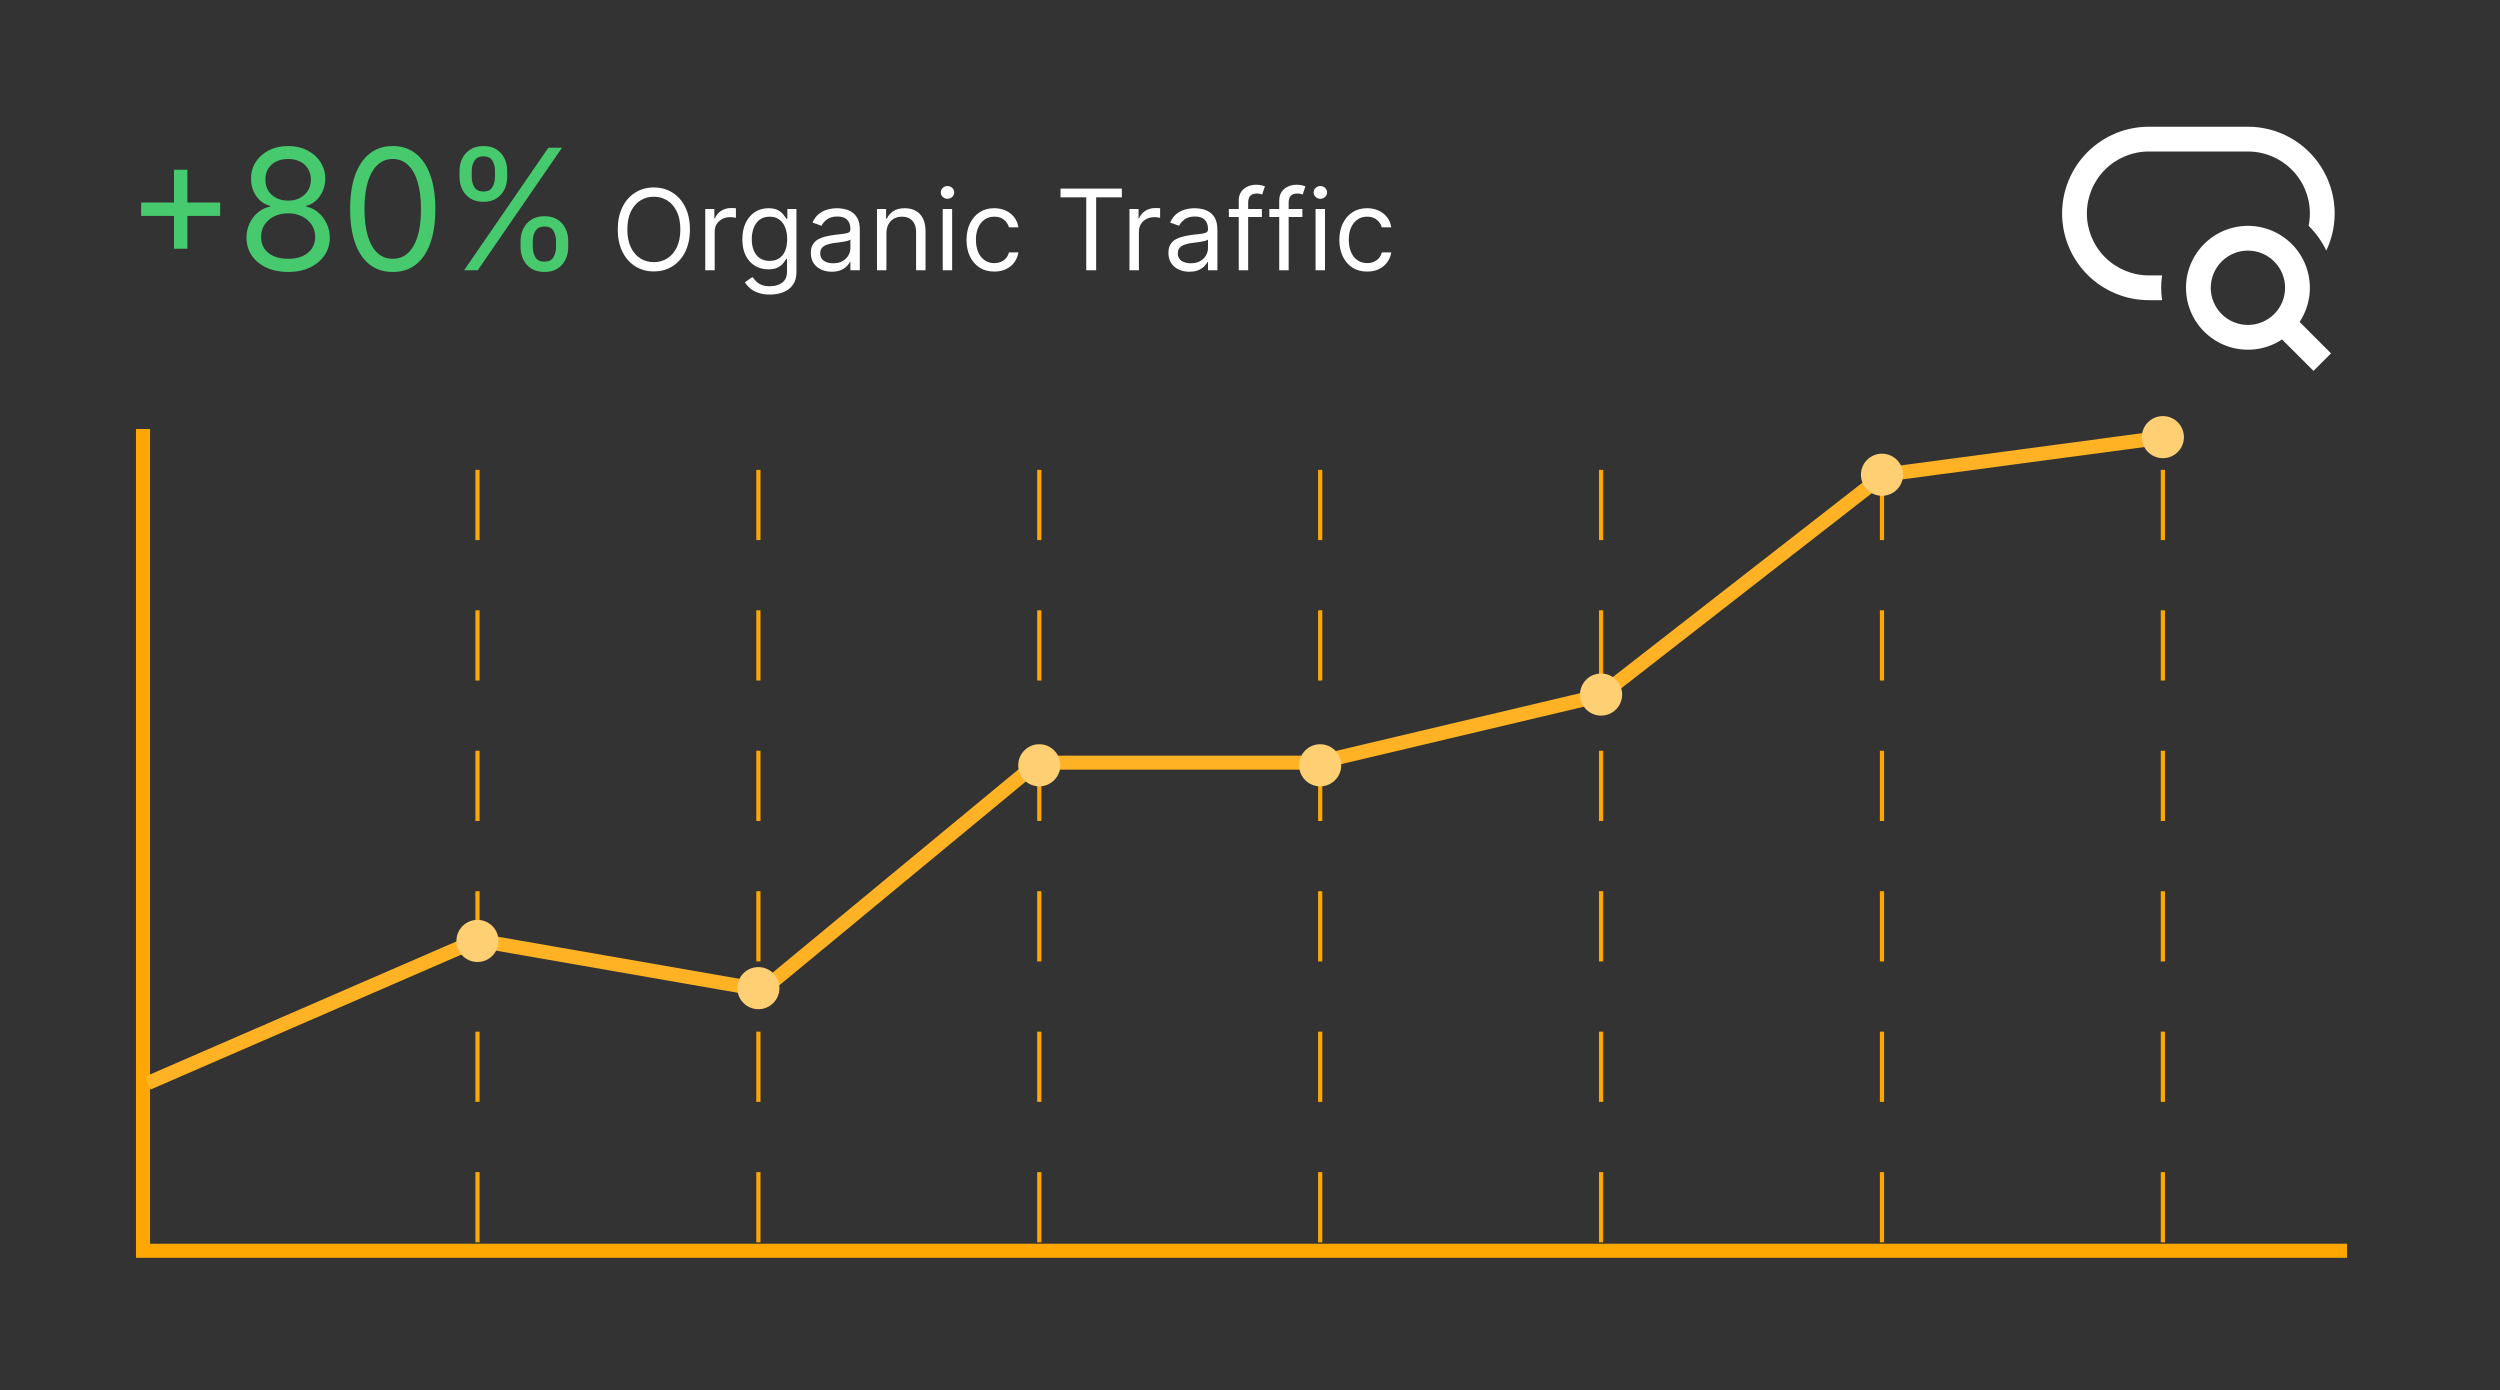 <svg xmlns="http://www.w3.org/2000/svg" width="178" height="99" viewBox="0 0 178 99" fill="none"><rect x="0" y="0" width="178" height="99" fill="#333333" stroke="none"/><path d="M12.386 17.711V12.086H13.34V17.711H12.386ZM10.05 15.376V14.421H15.675V15.376H10.05ZM20.517 19.364C19.932 19.364 19.415 19.261 18.966 19.053C18.52 18.843 18.172 18.555 17.922 18.188C17.672 17.819 17.549 17.398 17.552 16.927C17.549 16.558 17.621 16.217 17.769 15.904C17.917 15.589 18.118 15.326 18.374 15.116C18.633 14.903 18.921 14.768 19.239 14.711V14.66C18.821 14.552 18.489 14.317 18.242 13.957C17.995 13.593 17.872 13.18 17.875 12.717C17.872 12.273 17.985 11.877 18.212 11.528C18.439 11.178 18.752 10.903 19.149 10.701C19.55 10.499 20.006 10.398 20.517 10.398C21.023 10.398 21.475 10.499 21.872 10.701C22.27 10.903 22.583 11.178 22.81 11.528C23.04 11.877 23.157 12.273 23.16 12.717C23.157 13.18 23.03 13.593 22.78 13.957C22.533 14.317 22.205 14.552 21.796 14.66V14.711C22.111 14.768 22.395 14.903 22.648 15.116C22.901 15.326 23.103 15.589 23.253 15.904C23.404 16.217 23.48 16.558 23.483 16.927C23.48 17.398 23.353 17.819 23.1 18.188C22.85 18.555 22.502 18.843 22.056 19.053C21.613 19.261 21.1 19.364 20.517 19.364ZM20.517 18.427C20.912 18.427 21.253 18.363 21.54 18.235C21.827 18.107 22.049 17.927 22.205 17.694C22.361 17.461 22.441 17.188 22.444 16.876C22.441 16.546 22.355 16.255 22.188 16.002C22.02 15.749 21.792 15.55 21.502 15.405C21.215 15.261 20.887 15.188 20.517 15.188C20.145 15.188 19.813 15.261 19.52 15.405C19.23 15.55 19.002 15.749 18.834 16.002C18.669 16.255 18.588 16.546 18.591 16.876C18.588 17.188 18.664 17.461 18.817 17.694C18.973 17.927 19.196 18.107 19.486 18.235C19.776 18.363 20.12 18.427 20.517 18.427ZM20.517 14.285C20.83 14.285 21.107 14.222 21.348 14.097C21.593 13.972 21.785 13.798 21.924 13.573C22.063 13.349 22.134 13.086 22.137 12.785C22.134 12.489 22.064 12.232 21.928 12.014C21.792 11.792 21.603 11.621 21.361 11.502C21.12 11.38 20.838 11.319 20.517 11.319C20.191 11.319 19.905 11.38 19.661 11.502C19.417 11.621 19.228 11.792 19.094 12.014C18.961 12.232 18.895 12.489 18.898 12.785C18.895 13.086 18.962 13.349 19.098 13.573C19.238 13.798 19.429 13.972 19.674 14.097C19.918 14.222 20.199 14.285 20.517 14.285ZM27.963 19.364C27.321 19.364 26.774 19.19 26.323 18.84C25.871 18.488 25.526 17.978 25.287 17.31C25.048 16.64 24.929 15.83 24.929 14.881C24.929 13.938 25.048 13.133 25.287 12.465C25.528 11.795 25.875 11.283 26.327 10.931C26.781 10.576 27.327 10.398 27.963 10.398C28.599 10.398 29.143 10.576 29.595 10.931C30.05 11.283 30.396 11.795 30.635 12.465C30.876 13.133 30.997 13.938 30.997 14.881C30.997 15.83 30.878 16.64 30.639 17.31C30.401 17.978 30.055 18.488 29.604 18.84C29.152 19.19 28.605 19.364 27.963 19.364ZM27.963 18.427C28.599 18.427 29.094 18.12 29.446 17.506C29.798 16.893 29.974 16.018 29.974 14.881C29.974 14.126 29.893 13.482 29.732 12.951C29.573 12.42 29.342 12.015 29.041 11.736C28.743 11.458 28.384 11.319 27.963 11.319C27.332 11.319 26.84 11.63 26.484 12.252C26.129 12.871 25.952 13.748 25.952 14.881C25.952 15.637 26.031 16.279 26.19 16.808C26.349 17.336 26.578 17.738 26.876 18.014C27.178 18.289 27.54 18.427 27.963 18.427ZM37.065 17.609V17.148C37.065 16.83 37.131 16.539 37.261 16.275C37.395 16.008 37.588 15.795 37.841 15.636C38.097 15.474 38.406 15.393 38.77 15.393C39.139 15.393 39.449 15.474 39.699 15.636C39.949 15.795 40.138 16.008 40.266 16.275C40.394 16.539 40.457 16.83 40.457 17.148V17.609C40.457 17.927 40.392 18.219 40.261 18.486C40.133 18.751 39.943 18.964 39.69 19.126C39.44 19.285 39.133 19.364 38.77 19.364C38.401 19.364 38.09 19.285 37.837 19.126C37.584 18.964 37.392 18.751 37.261 18.486C37.131 18.219 37.065 17.927 37.065 17.609ZM37.935 17.148V17.609C37.935 17.873 37.997 18.11 38.122 18.32C38.247 18.528 38.463 18.631 38.77 18.631C39.068 18.631 39.278 18.528 39.401 18.32C39.526 18.11 39.588 17.873 39.588 17.609V17.148C39.588 16.884 39.528 16.648 39.409 16.441C39.29 16.231 39.077 16.126 38.77 16.126C38.472 16.126 38.257 16.231 38.126 16.441C37.999 16.648 37.935 16.884 37.935 17.148ZM32.719 12.614V12.154C32.719 11.836 32.784 11.545 32.915 11.28C33.048 11.014 33.242 10.8 33.494 10.641C33.75 10.479 34.06 10.398 34.423 10.398C34.793 10.398 35.102 10.479 35.352 10.641C35.602 10.8 35.791 11.014 35.919 11.28C36.047 11.545 36.111 11.836 36.111 12.154V12.614C36.111 12.932 36.045 13.225 35.915 13.492C35.787 13.756 35.597 13.969 35.344 14.131C35.094 14.29 34.787 14.37 34.423 14.37C34.054 14.37 33.743 14.29 33.49 14.131C33.237 13.969 33.045 13.756 32.915 13.492C32.784 13.225 32.719 12.932 32.719 12.614ZM33.588 12.154V12.614C33.588 12.879 33.651 13.116 33.776 13.326C33.901 13.533 34.117 13.637 34.423 13.637C34.722 13.637 34.932 13.533 35.054 13.326C35.179 13.116 35.242 12.879 35.242 12.614V12.154C35.242 11.89 35.182 11.654 35.062 11.447C34.943 11.236 34.73 11.131 34.423 11.131C34.125 11.131 33.91 11.236 33.78 11.447C33.652 11.654 33.588 11.89 33.588 12.154ZM33.043 19.245L39.043 10.518H40.014L34.014 19.245H33.043Z" fill="#47C96E"></path><path d="M49.122 16.336C49.122 16.95 49.011 17.48 48.789 17.927C48.568 18.374 48.264 18.718 47.877 18.961C47.491 19.203 47.05 19.325 46.553 19.325C46.057 19.325 45.616 19.203 45.23 18.961C44.843 18.718 44.539 18.374 44.318 17.927C44.096 17.48 43.985 16.95 43.985 16.336C43.985 15.722 44.096 15.192 44.318 14.745C44.539 14.298 44.843 13.953 45.23 13.711C45.616 13.469 46.057 13.347 46.553 13.347C47.05 13.347 47.491 13.469 47.877 13.711C48.264 13.953 48.568 14.298 48.789 14.745C49.011 15.192 49.122 15.722 49.122 16.336ZM48.44 16.336C48.44 15.832 48.355 15.407 48.187 15.06C48.02 14.714 47.794 14.451 47.508 14.273C47.224 14.095 46.906 14.006 46.553 14.006C46.201 14.006 45.882 14.095 45.596 14.273C45.312 14.451 45.086 14.714 44.917 15.06C44.75 15.407 44.667 15.832 44.667 16.336C44.667 16.84 44.75 17.265 44.917 17.611C45.086 17.958 45.312 18.22 45.596 18.398C45.882 18.576 46.201 18.665 46.553 18.665C46.906 18.665 47.224 18.576 47.508 18.398C47.794 18.22 48.02 17.958 48.187 17.611C48.355 17.265 48.44 16.84 48.44 16.336ZM50.215 19.245V14.881H50.863V15.54H50.909C50.988 15.325 51.132 15.149 51.34 15.015C51.549 14.88 51.784 14.813 52.045 14.813C52.094 14.813 52.156 14.814 52.23 14.816C52.303 14.818 52.359 14.821 52.397 14.825V15.506C52.374 15.501 52.322 15.492 52.241 15.481C52.161 15.467 52.077 15.461 51.988 15.461C51.776 15.461 51.587 15.505 51.42 15.594C51.255 15.681 51.124 15.803 51.028 15.958C50.933 16.111 50.886 16.287 50.886 16.484V19.245H50.215ZM54.821 20.972C54.497 20.972 54.218 20.931 53.985 20.847C53.752 20.766 53.558 20.658 53.403 20.523C53.249 20.391 53.127 20.249 53.036 20.097L53.571 19.722C53.631 19.802 53.708 19.893 53.801 19.995C53.893 20.099 54.02 20.189 54.181 20.265C54.344 20.343 54.557 20.381 54.821 20.381C55.173 20.381 55.464 20.296 55.693 20.126C55.922 19.955 56.036 19.688 56.036 19.325V18.438H55.98C55.93 18.518 55.86 18.616 55.769 18.734C55.68 18.849 55.552 18.952 55.383 19.043C55.216 19.132 54.991 19.177 54.707 19.177C54.355 19.177 54.038 19.093 53.758 18.927C53.48 18.76 53.259 18.518 53.096 18.2C52.935 17.881 52.855 17.495 52.855 17.04C52.855 16.593 52.933 16.204 53.09 15.873C53.248 15.54 53.466 15.282 53.747 15.1C54.027 14.916 54.351 14.825 54.718 14.825C55.002 14.825 55.228 14.872 55.394 14.967C55.563 15.059 55.692 15.165 55.781 15.285C55.872 15.402 55.942 15.499 55.991 15.575H56.059V14.881H56.707V19.37C56.707 19.745 56.622 20.05 56.451 20.285C56.283 20.521 56.055 20.695 55.769 20.805C55.485 20.916 55.169 20.972 54.821 20.972ZM54.798 18.575C55.067 18.575 55.294 18.513 55.48 18.39C55.665 18.267 55.806 18.09 55.903 17.859C55.999 17.628 56.048 17.351 56.048 17.029C56.048 16.715 56 16.437 55.906 16.197C55.811 15.956 55.671 15.768 55.485 15.631C55.3 15.495 55.071 15.427 54.798 15.427C54.514 15.427 54.277 15.499 54.087 15.643C53.9 15.787 53.759 15.98 53.664 16.222C53.571 16.465 53.525 16.734 53.525 17.029C53.525 17.332 53.572 17.6 53.667 17.833C53.764 18.064 53.906 18.246 54.093 18.378C54.283 18.509 54.517 18.575 54.798 18.575ZM59.218 19.347C58.942 19.347 58.691 19.295 58.465 19.191C58.24 19.085 58.061 18.933 57.928 18.734C57.796 18.533 57.73 18.29 57.73 18.006C57.73 17.756 57.779 17.554 57.877 17.398C57.976 17.241 58.107 17.118 58.272 17.029C58.437 16.94 58.619 16.874 58.818 16.83C59.018 16.785 59.22 16.749 59.423 16.722C59.688 16.688 59.903 16.663 60.068 16.646C60.234 16.627 60.355 16.595 60.431 16.552C60.509 16.508 60.548 16.433 60.548 16.325V16.302C60.548 16.021 60.471 15.804 60.318 15.648C60.166 15.493 59.936 15.415 59.627 15.415C59.307 15.415 59.056 15.486 58.874 15.626C58.693 15.766 58.565 15.915 58.491 16.075L57.855 15.847C57.968 15.582 58.12 15.376 58.309 15.228C58.5 15.078 58.709 14.974 58.934 14.915C59.161 14.855 59.385 14.825 59.605 14.825C59.745 14.825 59.906 14.842 60.087 14.876C60.271 14.908 60.448 14.975 60.619 15.077C60.791 15.18 60.934 15.334 61.048 15.54C61.161 15.747 61.218 16.023 61.218 16.37V19.245H60.548V18.654H60.514C60.468 18.749 60.392 18.85 60.286 18.958C60.18 19.066 60.039 19.158 59.863 19.234C59.687 19.309 59.472 19.347 59.218 19.347ZM59.321 18.745C59.586 18.745 59.809 18.693 59.991 18.589C60.175 18.485 60.313 18.35 60.406 18.185C60.5 18.021 60.548 17.847 60.548 17.665V17.052C60.519 17.086 60.457 17.117 60.36 17.146C60.266 17.172 60.156 17.196 60.031 17.217C59.908 17.235 59.787 17.253 59.67 17.268C59.554 17.281 59.461 17.292 59.389 17.302C59.214 17.325 59.052 17.361 58.9 17.413C58.75 17.462 58.629 17.537 58.536 17.637C58.446 17.735 58.4 17.87 58.4 18.04C58.4 18.273 58.486 18.45 58.659 18.569C58.833 18.686 59.053 18.745 59.321 18.745ZM63.112 16.62V19.245H62.442V14.881H63.09V15.563H63.147C63.249 15.342 63.404 15.164 63.612 15.029C63.821 14.893 64.09 14.825 64.419 14.825C64.715 14.825 64.973 14.885 65.195 15.006C65.416 15.126 65.589 15.307 65.712 15.552C65.835 15.794 65.897 16.101 65.897 16.472V19.245H65.226V16.518C65.226 16.175 65.137 15.908 64.959 15.717C64.781 15.523 64.537 15.427 64.226 15.427C64.012 15.427 63.821 15.473 63.652 15.566C63.486 15.659 63.354 15.794 63.257 15.972C63.161 16.15 63.112 16.366 63.112 16.62ZM67.122 19.245V14.881H67.792V19.245H67.122ZM67.463 14.154C67.332 14.154 67.219 14.11 67.124 14.021C67.032 13.931 66.985 13.825 66.985 13.7C66.985 13.575 67.032 13.467 67.124 13.379C67.219 13.29 67.332 13.245 67.463 13.245C67.593 13.245 67.705 13.29 67.798 13.379C67.892 13.467 67.94 13.575 67.94 13.7C67.94 13.825 67.892 13.931 67.798 14.021C67.705 14.11 67.593 14.154 67.463 14.154ZM70.793 19.336C70.384 19.336 70.031 19.239 69.736 19.046C69.441 18.853 69.213 18.587 69.054 18.248C68.895 17.909 68.816 17.521 68.816 17.086C68.816 16.643 68.897 16.252 69.06 15.913C69.225 15.572 69.454 15.306 69.747 15.114C70.043 14.921 70.388 14.825 70.781 14.825C71.088 14.825 71.365 14.881 71.611 14.995C71.857 15.109 72.059 15.268 72.216 15.472C72.373 15.677 72.471 15.915 72.509 16.188H71.838C71.787 15.989 71.674 15.813 71.497 15.66C71.323 15.505 71.088 15.427 70.793 15.427C70.531 15.427 70.302 15.495 70.105 15.631C69.91 15.766 69.758 15.956 69.648 16.202C69.54 16.447 69.486 16.734 69.486 17.063C69.486 17.4 69.539 17.694 69.645 17.944C69.753 18.194 69.904 18.388 70.1 18.526C70.297 18.665 70.528 18.734 70.793 18.734C70.967 18.734 71.125 18.703 71.267 18.643C71.409 18.582 71.529 18.495 71.628 18.381C71.727 18.268 71.797 18.131 71.838 17.972H72.509C72.471 18.23 72.377 18.462 72.228 18.668C72.08 18.873 71.884 19.036 71.639 19.157C71.397 19.276 71.115 19.336 70.793 19.336ZM75.511 14.052V13.427H79.875V14.052H78.046V19.245H77.341V14.052H75.511ZM80.418 19.245V14.881H81.066V15.54H81.112C81.191 15.325 81.335 15.149 81.543 15.015C81.752 14.88 81.987 14.813 82.248 14.813C82.297 14.813 82.359 14.814 82.433 14.816C82.507 14.818 82.562 14.821 82.6 14.825V15.506C82.578 15.501 82.525 15.492 82.444 15.481C82.365 15.467 82.28 15.461 82.191 15.461C81.979 15.461 81.79 15.505 81.623 15.594C81.458 15.681 81.328 15.803 81.231 15.958C81.136 16.111 81.089 16.287 81.089 16.484V19.245H80.418ZM84.679 19.347C84.403 19.347 84.152 19.295 83.926 19.191C83.701 19.085 83.522 18.933 83.389 18.734C83.257 18.533 83.191 18.29 83.191 18.006C83.191 17.756 83.24 17.554 83.338 17.398C83.437 17.241 83.568 17.118 83.733 17.029C83.898 16.94 84.08 16.874 84.279 16.83C84.479 16.785 84.681 16.749 84.884 16.722C85.149 16.688 85.364 16.663 85.529 16.646C85.695 16.627 85.817 16.595 85.892 16.552C85.97 16.508 86.009 16.433 86.009 16.325V16.302C86.009 16.021 85.932 15.804 85.779 15.648C85.627 15.493 85.397 15.415 85.088 15.415C84.768 15.415 84.517 15.486 84.335 15.626C84.154 15.766 84.026 15.915 83.952 16.075L83.316 15.847C83.429 15.582 83.581 15.376 83.77 15.228C83.961 15.078 84.17 14.974 84.395 14.915C84.622 14.855 84.846 14.825 85.066 14.825C85.206 14.825 85.367 14.842 85.549 14.876C85.732 14.908 85.909 14.975 86.08 15.077C86.252 15.18 86.395 15.334 86.509 15.54C86.622 15.747 86.679 16.023 86.679 16.37V19.245H86.009V18.654H85.975C85.929 18.749 85.853 18.85 85.747 18.958C85.641 19.066 85.5 19.158 85.324 19.234C85.148 19.309 84.933 19.347 84.679 19.347ZM84.781 18.745C85.047 18.745 85.27 18.693 85.452 18.589C85.636 18.485 85.774 18.35 85.867 18.185C85.961 18.021 86.009 17.847 86.009 17.665V17.052C85.98 17.086 85.918 17.117 85.821 17.146C85.727 17.172 85.617 17.196 85.492 17.217C85.369 17.235 85.248 17.253 85.131 17.268C85.015 17.281 84.922 17.292 84.85 17.302C84.675 17.325 84.513 17.361 84.361 17.413C84.211 17.462 84.09 17.537 83.997 17.637C83.906 17.735 83.861 17.87 83.861 18.04C83.861 18.273 83.947 18.45 84.12 18.569C84.294 18.686 84.514 18.745 84.781 18.745ZM89.846 14.881V15.45H87.494V14.881H89.846ZM88.198 19.245V14.279C88.198 14.029 88.257 13.821 88.374 13.654C88.492 13.487 88.644 13.362 88.832 13.279C89.019 13.196 89.217 13.154 89.426 13.154C89.59 13.154 89.725 13.167 89.829 13.194C89.933 13.22 90.011 13.245 90.062 13.268L89.869 13.847C89.835 13.836 89.787 13.822 89.727 13.805C89.668 13.788 89.59 13.779 89.494 13.779C89.272 13.779 89.112 13.835 89.014 13.947C88.917 14.058 88.869 14.222 88.869 14.438V19.245H88.198ZM92.729 14.881V15.45H90.377V14.881H92.729ZM91.081 19.245V14.279C91.081 14.029 91.14 13.821 91.257 13.654C91.375 13.487 91.527 13.362 91.715 13.279C91.902 13.196 92.1 13.154 92.308 13.154C92.473 13.154 92.608 13.167 92.712 13.194C92.816 13.22 92.894 13.245 92.945 13.268L92.752 13.847C92.718 13.836 92.67 13.822 92.61 13.805C92.551 13.788 92.473 13.779 92.377 13.779C92.155 13.779 91.995 13.835 91.897 13.947C91.8 14.058 91.752 14.222 91.752 14.438V19.245H91.081ZM93.668 19.245V14.881H94.339V19.245H93.668ZM94.009 14.154C93.879 14.154 93.766 14.11 93.671 14.021C93.579 13.931 93.532 13.825 93.532 13.7C93.532 13.575 93.579 13.467 93.671 13.379C93.766 13.29 93.879 13.245 94.009 13.245C94.14 13.245 94.252 13.29 94.345 13.379C94.439 13.467 94.487 13.575 94.487 13.7C94.487 13.825 94.439 13.931 94.345 14.021C94.252 14.11 94.14 14.154 94.009 14.154ZM97.34 19.336C96.931 19.336 96.578 19.239 96.283 19.046C95.987 18.853 95.76 18.587 95.601 18.248C95.442 17.909 95.362 17.521 95.362 17.086C95.362 16.643 95.444 16.252 95.607 15.913C95.772 15.572 96.001 15.306 96.294 15.114C96.59 14.921 96.934 14.825 97.328 14.825C97.635 14.825 97.912 14.881 98.158 14.995C98.404 15.109 98.606 15.268 98.763 15.472C98.92 15.677 99.018 15.915 99.056 16.188H98.385C98.334 15.989 98.22 15.813 98.044 15.66C97.87 15.505 97.635 15.427 97.34 15.427C97.078 15.427 96.849 15.495 96.652 15.631C96.457 15.766 96.305 15.956 96.195 16.202C96.087 16.447 96.033 16.734 96.033 17.063C96.033 17.4 96.086 17.694 96.192 17.944C96.3 18.194 96.451 18.388 96.647 18.526C96.844 18.665 97.075 18.734 97.34 18.734C97.514 18.734 97.672 18.703 97.814 18.643C97.956 18.582 98.076 18.495 98.175 18.381C98.273 18.268 98.344 18.131 98.385 17.972H99.056C99.018 18.23 98.924 18.462 98.774 18.668C98.627 18.873 98.431 19.036 98.186 19.157C97.944 19.276 97.662 19.336 97.34 19.336Z" fill="white"></path><path d="M10.182 30.546V89.055H167.109" stroke="#FEA702"></path><path d="M33.997 88.454V31.048" stroke="#FEA702" stroke-width="0.3" stroke-dasharray="5 5"></path><path d="M53.997 88.454V31.048" stroke="#FEA702" stroke-width="0.3" stroke-dasharray="5 5"></path><path d="M73.997 88.454V31.048" stroke="#FEA702" stroke-width="0.3" stroke-dasharray="5 5"></path><path d="M93.997 88.454V31.048" stroke="#FEA702" stroke-width="0.3" stroke-dasharray="5 5"></path><path d="M113.997 88.454V31.048" stroke="#FEA702" stroke-width="0.3" stroke-dasharray="5 5"></path><path d="M133.997 88.454V31.048" stroke="#FEA702" stroke-width="0.3" stroke-dasharray="5 5"></path><path d="M153.997 88.454V31.048" stroke="#FEA702" stroke-width="0.3" stroke-dasharray="5 5"></path><path d="M152.996 9.023C151.358 9.023 149.787 9.673 148.629 10.831C147.472 11.989 146.821 13.56 146.821 15.197C146.821 16.835 147.472 18.405 148.629 19.563C149.787 20.721 151.358 21.372 152.996 21.372H153.939C153.855 20.787 153.855 20.193 153.939 19.608H152.996C151.826 19.608 150.704 19.143 149.877 18.316C149.05 17.489 148.585 16.367 148.585 15.197C148.585 14.027 149.05 12.906 149.877 12.079C150.704 11.251 151.826 10.787 152.996 10.787H160.052C160.706 10.787 161.352 10.932 161.943 11.212C162.534 11.493 163.055 11.901 163.469 12.407C163.883 12.914 164.179 13.506 164.335 14.141C164.492 14.776 164.505 15.438 164.374 16.079C164.894 16.589 165.32 17.186 165.632 17.843C166.079 16.902 166.28 15.863 166.217 14.823C166.154 13.784 165.829 12.777 165.272 11.896C164.715 11.016 163.944 10.291 163.031 9.788C162.119 9.286 161.094 9.022 160.052 9.023H152.996ZM160.052 17.843C159.35 17.843 158.677 18.122 158.181 18.619C157.685 19.115 157.406 19.788 157.406 20.49C157.406 21.192 157.685 21.865 158.181 22.361C158.677 22.857 159.35 23.136 160.052 23.136C160.754 23.136 161.427 22.857 161.923 22.361C162.42 21.865 162.698 21.192 162.698 20.49C162.698 19.788 162.42 19.115 161.923 18.619C161.427 18.122 160.754 17.843 160.052 17.843ZM155.642 20.49C155.642 19.802 155.803 19.124 156.112 18.509C156.421 17.895 156.869 17.361 157.421 16.951C157.973 16.541 158.613 16.265 159.29 16.147C159.968 16.028 160.663 16.069 161.322 16.267C161.98 16.465 162.584 16.814 163.083 17.287C163.583 17.759 163.965 18.342 164.199 18.989C164.433 19.635 164.513 20.328 164.432 21.011C164.351 21.693 164.111 22.348 163.732 22.922L165.968 25.159L164.721 26.406L162.484 24.17C161.819 24.609 161.048 24.86 160.252 24.896C159.456 24.932 158.665 24.752 157.963 24.375C157.261 23.997 156.675 23.437 156.266 22.753C155.857 22.069 155.642 21.287 155.642 20.49Z" fill="white"></path><path d="M10.525 77.115L33.955 66.942L54.301 70.487L73.877 54.302H93.762L113.954 49.524L134.147 33.801L154.182 31.124" stroke="#FFB324"></path><circle cx="33.996" cy="66.994" r="1.499" fill="#FFCF73"></circle><circle cx="53.996" cy="70.356" r="1.499" fill="#FFCF73"></circle><circle cx="73.996" cy="54.489" r="1.499" fill="#FFCF73"></circle><circle cx="93.996" cy="54.489" r="1.499" fill="#FFCF73"></circle><circle cx="113.997" cy="49.453" r="1.499" fill="#FFCF73"></circle><circle cx="133.997" cy="33.801" r="1.499" fill="#FFCF73"></circle><circle cx="153.997" cy="31.124" r="1.499" fill="#FFCF73"></circle></svg>